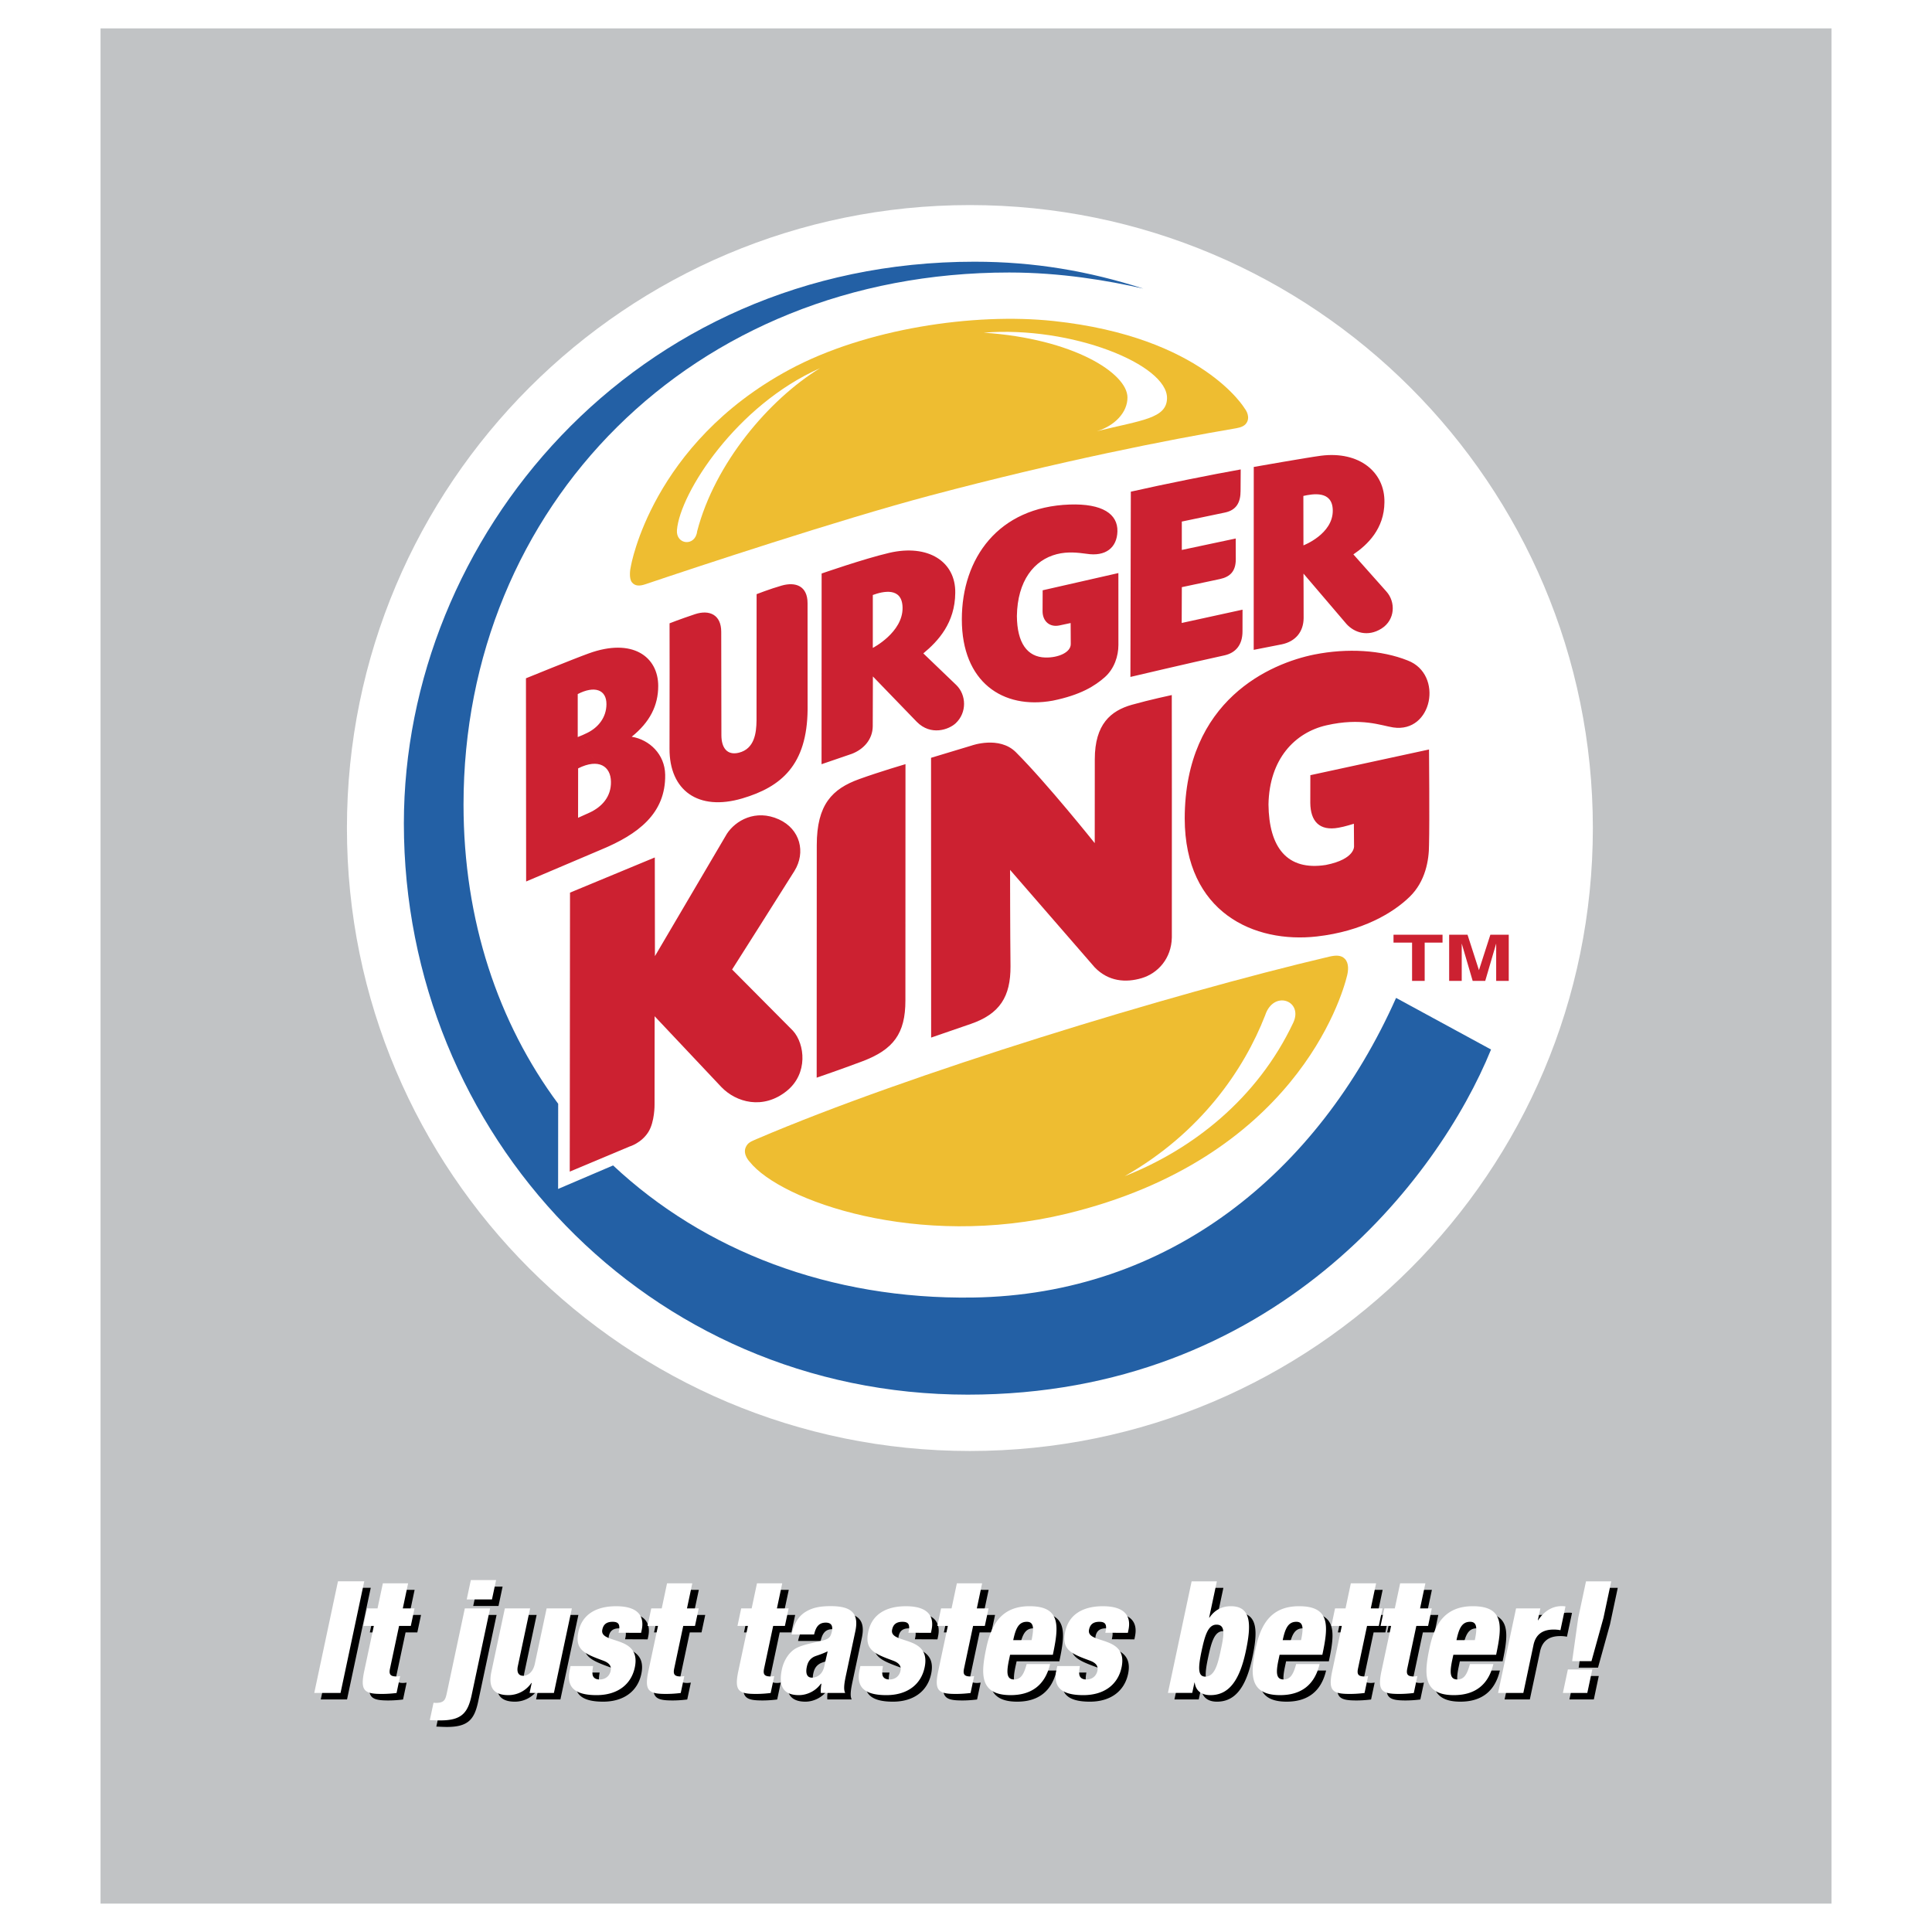 <svg xmlns="http://www.w3.org/2000/svg" width="2500" height="2500" viewBox="0 0 192.756 192.756"><g fill-rule="evenodd" clip-rule="evenodd"><path fill="#fff" d="M0 0h192.756v192.756H0V0z"/><path fill="#c1c3c5" d="M10.031 2.834h172.696v187.088H10.031V2.834z"/><path d="M34.613 82.613c0-34.325 27.828-62.153 62.153-62.153 34.33 0 62.154 27.828 62.154 62.153 0 34.327-27.824 62.153-62.154 62.153-34.325 0-62.153-27.827-62.153-62.153z" fill="#fff"/><path d="M124.451 42.036c.266-.646-.27-1.282-.27-1.282s-4.201-7.138-19.055-8.725c-7.953-.851-18.781.762-26.373 4.851-13.751 7.412-15.81 19.614-15.81 19.614-.079.298-.208 1.215.101 1.601.315.395.773.387 1.339.198 4.855-1.639 19.32-6.438 28.449-8.86 12.991-3.445 23.663-5.542 30.514-6.708.484-.085.924-.243 1.105-.689zm-50.052 72.435c-.313.729.404 1.449.404 1.449 3.081 3.865 16.756 8.768 31.599 5.176 22.67-5.484 27.461-21.518 28.004-23.785.109-.459.199-1.205-.229-1.648-.363-.373-.873-.378-1.58-.212-15.746 3.702-41.945 11.702-57.051 18.168-.65.279-.944.385-1.147.852z" fill="#eebd31"/><path d="M139.287 99.561c-7.775 17.463-22.691 29.617-42.242 29.895-14.237.201-26.803-4.678-35.876-13.18l-5.487 2.346.007-8.498c-5.978-8.066-9.443-18.267-9.443-29.856 0-29.683 22.731-53.08 54.441-53.08 5.176 0 9.85.806 13.383 1.606-5.438-1.741-10.836-2.683-16.848-2.683-34.026 0-56.926 27.595-56.928 56.046 0 31.014 24.326 56.988 56.254 56.988 30.496 0 46.951-21.5 52.213-34.434l-9.474-5.15z" fill="#2360a5"/><path d="M131.393 93.43c4.477-.511 7.568-2.31 9.271-3.978 1.549-1.523 1.91-3.614 1.91-5.173.062-2.284 0-9.503 0-9.503l-11.84 2.564s0 .891-.006 2.767c.021 1.828.906 2.824 2.822 2.474.602-.1 1.527-.396 1.527-.396l.016 2.258c-.008-.061.176 1.263-2.811 1.854-3.904.614-5.678-1.789-5.725-6.033.078-4.556 2.648-7.18 5.77-7.897 3.51-.803 5.502.033 6.672.21 3.92.587 5.031-5.292 1.465-6.673-2.639-1.06-6.059-1.253-9.32-.604-4.355.871-12.924 4.514-12.945 16.362.02 9.413 6.961 12.478 13.194 11.768zm-6.311-28.594l.006-18.248s5.332-.941 6.707-1.121c3.818-.485 6.381 1.635 6.33 4.646-.021 2.645-1.684 4.241-3.098 5.199 0 0 2.596 2.926 3.291 3.701.938 1.041.895 2.827-.488 3.701-1.361.857-2.707.407-3.488-.454l-4.293-5.031s.018 3.091.014 4.443c-.014 1.343-.789 2.326-2.186 2.615l-2.795.549zm4.963-10.424c.004-.003 2.961-1.128 2.926-3.499-.029-2.005-2.004-1.639-2.934-1.433l.008 4.932zm-7.895 10.977c1.117-.244 1.814-1.031 1.814-2.393 0-1.233.004-2.169.004-2.169l-6.07 1.327.014-3.573s2.975-.63 3.801-.809c1.037-.225 1.582-.794 1.582-1.979 0-1.109-.008-2.066-.008-2.066l-5.377 1.141v-2.831s2.795-.582 4.301-.9c1.174-.244 1.561-1.05 1.561-2.155 0-.72.014-2.146.014-2.146-2.682.472-7.783 1.497-10.963 2.219l-.041 18.483c-.001.001 6.042-1.426 9.368-2.149zM92.9 103.52s3.631-1.25 3.948-1.361c2.921-1.004 3.984-2.742 3.97-5.75-.037-3.261-.043-9.622-.043-9.622l8.449 9.731c1.373 1.416 3.096 1.539 4.666 1.076 1.629-.477 2.984-1.962 3.025-4.063.014-7.03-.006-24.186-.006-24.186s-2.18.463-3.992.973c-2.086.594-3.689 1.925-3.689 5.433l-.006 8.369s-4.752-5.957-7.865-9.07c-1.662-1.661-4.412-.667-4.412-.667l-4.054 1.224.009 27.913zm-2.56-27.281s-2.544.746-4.613 1.491c-2.692.973-4.238 2.528-4.238 6.599 0 3.736-.009 23.191-.009 23.191s2.355-.805 4.553-1.631c3.121-1.176 4.299-2.785 4.299-6.062l.008-23.588zm-12.626 5.513c-2.337-1.058-4.339.125-5.192 1.436l-7.179 12.205-.013-9.844-8.46 3.509-.026 27.834 5.958-2.5s1.173-.332 1.878-1.441c.649-1.021.625-2.738.625-2.738l.008-8.822 6.662 7.068c1.463 1.521 4.15 2.295 6.521.383 2.146-1.732 1.814-4.684.617-6.004l-6.07-6.111s5.342-8.417 6.216-9.828c1.159-1.867.575-4.183-1.545-5.147zm-11.349-4.463c.066 3.894-2.737 5.963-6.391 7.479l-7.481 3.178-.018-20.273s4.717-1.924 6.254-2.479c4.372-1.591 6.942.324 6.942 3.245 0 1.953-.833 3.605-2.646 5.066 1.785.295 3.307 1.76 3.34 3.784zm-8.724-3.752c.366-.142.636-.264.944-.414 1.116-.546 1.911-1.549 1.921-2.859.01-1.484-1.214-1.871-2.865-1.016v4.289l3.315 4.456c-.021-1.533-1.214-2.368-3.275-1.333l-.006 4.932s.668-.295 1.158-.523c1.204-.56 2.149-1.564 2.123-3.075l-3.315-4.457zM80.57 60.182c0-1.707-1.174-2.163-2.595-1.754-1.148.327-2.488.851-2.488.851l-.008 12.604c-.014 1.252-.206 2.823-1.755 3.213-1.186.297-1.748-.495-1.75-1.742l-.017-10.316c0-1.719-1.192-2.229-2.607-1.764-1.596.533-2.548.915-2.548.915s.015 8.929-.004 12.495c-.021 4.183 2.864 6.271 7.261 4.973 3.877-1.147 6.468-3.319 6.516-8.89l-.005-10.585zm6.519 7.308l-.015 4.97c-.015 1.337-.93 2.307-2.086 2.75 0 .039 0-.044 0 0l-3.022 1.035.008-19.026s4.245-1.478 6.743-2.06c3.878-.902 6.64.861 6.589 3.997-.026 2.981-1.69 4.796-3.186 6.033l3.287 3.155c1.011.98 1.08 2.747-.056 3.814-.675.632-2.476 1.288-3.885-.141l-4.377-4.527zm-.009-2.849c.006 0 3.003-1.549 2.969-4.01-.028-2.098-1.962-1.638-2.968-1.269l-.001 5.279zm24.502-7.467l-7.555 1.719s-.008.797-.01 2.104c.01.974.695 1.609 1.68 1.403.623-.128 1.121-.24 1.121-.24l.012 2.095c.008.832-1.238 1.375-2.531 1.346-1.814-.045-2.82-1.455-2.844-4.138.055-3.524 1.713-5.59 3.973-6.172 1.127-.289 2.154-.145 2.949-.044 1.951.317 3.068-.624 3.109-2.233.043-1.726-1.49-2.789-4.77-2.677-7.115.247-10.753 5.359-10.753 11.46 0 6.249 4.083 9.009 9.064 8.109 2.816-.572 4.217-1.484 5.188-2.333.969-.854 1.367-2.126 1.369-3.212l-.002-7.187z" fill="#cc2131"/><path d="M81.81 36.738c-8.335 3.686-13.961 12.439-14.271 16.144-.12 1.475 1.833 1.687 2.016.125 1.759-6.765 7.142-13.14 12.255-16.269zM109.43 43.022c4.492-1.102 6.961-1.269 7.004-3.276.08-3.361-9.512-7.258-18.297-6.555 8.951.598 14.32 4.045 14.35 6.445.015 1.523-1.299 2.859-3.057 3.386zM112.213 117.346c6.746-2.654 13.229-7.717 16.814-15.309 1.035-2.195-1.959-3.316-2.803-.738-2.099 5.396-6.412 11.728-14.011 16.047z" fill="#fff"/><path d="M139.031 93.256v.791h1.852v3.816h1.258v-3.816h1.781v-.791h-4.891zm9.151 4.607l1.092-3.729v3.729h1.254v-4.607h-1.834l-1.139 3.537-1.141-3.537h-1.832v4.607h1.254v-3.729l1.092 3.729h1.254z" fill="#cc2131"/><path d="M34.369 158.414h2.621l-2.366 11.139h-2.62l2.365-11.139zm3.576 4.453h-1.046l.373-1.744h1.046l.529-2.502h2.519l-.529 2.502h1.169l-.37 1.744h-1.172l-.905 4.26c-.124.592.054.781.647.781.107 0 .252-.016.363-.035l-.357 1.686a11.89 11.89 0 0 1-1.47.096c-1.742 0-2.174-.311-1.754-2.287l.957-4.501zm9.079-1.744h2.52l-1.834 8.629c-.371 1.748-.96 2.545-3.107 2.545-.39 0-.653-.02-1.071-.035l.37-1.732c.136.02.26.02.354.02.758-.047.837-.348.996-1.094l1.772-8.333zm.6-2.828h2.521l-.409 1.932h-2.523l.411-1.932zm8.289 11.258h-2.426l.211-.99h-.032a2.78 2.78 0 0 1-2.292 1.213c-1.431 0-2.041-.713-1.696-2.34l1.341-6.312h2.521l-1.223 5.754c-.13.611.06.971.531.971.486 0 .99-.377 1.164-1.201l1.175-5.523h2.519l-1.793 8.428zm3.913-2.682c-.064.375-.103.699-.032.953.09.234.291.389.696.389.59 0 .981-.373 1.083-.857.083-.393-.023-.766-.751-1.027-1.926-.703-2.838-1.105-2.459-2.887.358-1.686 1.724-2.539 3.752-2.539 2.376 0 2.817 1.148 2.56 2.373l-.06.283-2.251-.01.033-.154c.158-.732-.097-.936-.628-.936-.673 0-.931.328-1.026.777-.319 1.5 3.935.502 3.24 3.777-.36 1.697-1.724 2.762-3.81 2.762-2.262 0-3.036-.846-2.679-2.529l.081-.375h2.251zm6.473-4.004h-1.046l.372-1.744h1.046l.532-2.502h2.519l-.531 2.502h1.171l-.372 1.744h-1.171l-.905 4.26c-.125.592.052.781.645.781.109 0 .254-.016.366-.035l-.359 1.686c-.495.062-.986.096-1.469.096-1.742 0-2.174-.311-1.755-2.287l.957-4.501zm8.972 0h-1.044l.369-1.744h1.045l.533-2.502h2.521l-.533 2.502h1.172l-.373 1.744h-1.169l-.905 4.26c-.127.592.053.781.646.781.109 0 .253-.016.366-.035l-.359 1.686c-.496.062-.988.096-1.47.096-1.744 0-2.174-.311-1.755-2.287l.956-4.501zm5.873 4.09c.1-.469.28-.732.586-.936.273-.186.616-.201 1.495-.623-.075.344-.182.781-.33 1.479-.178.838-.723 1.15-1.25 1.15-.465 0-.642-.404-.501-1.07zm.731-3.236c.172-.748.467-1.178 1.167-1.178.557 0 .72.334.608.861-.14.643-.304.768-1.108.971-.732.186-1.701.344-2.399.684-.696.34-1.278 1.166-1.485 2.146-.387 1.82.279 2.57 1.7 2.57.839 0 1.719-.438 2.219-1.184h.032c-.051.322-.094.662-.064.961h2.431c-.216-.375-.045-1.184.09-1.824l.921-4.324c.38-1.793-.385-2.51-2.457-2.51-1.041 0-1.791.143-2.469.547-.681.4-1.172 1.102-1.439 2.279h2.253v.001zm6.868 3.15c-.066.375-.106.699-.032.953.089.234.289.389.693.389.593 0 .981-.373 1.084-.857.085-.393-.022-.766-.754-1.027-1.924-.703-2.834-1.105-2.457-2.887.357-1.686 1.724-2.539 3.752-2.539 2.377 0 2.821 1.148 2.559 2.373l-.058.283-2.253-.01.034-.154c.157-.732-.098-.936-.627-.936-.675 0-.931.328-1.027.777-.319 1.5 3.938.502 3.242 3.777-.362 1.697-1.726 2.762-3.812 2.762-2.259 0-3.036-.846-2.678-2.529l.081-.375h2.253zm6.472-4.004h-1.046l.372-1.744h1.046l.53-2.502h2.518l-.529 2.502h1.17l-.371 1.744h-1.17l-.905 4.26c-.127.592.052.781.645.781.109 0 .252-.016.365-.035l-.357 1.686c-.498.062-.987.096-1.471.096-1.741 0-2.173-.311-1.753-2.287l.956-4.501zm6.523 1.422c.242-1.143.529-1.83 1.361-1.83.701 0 .721.643.469 1.83h-1.83zm3.953 1.461c.609-2.871.812-4.848-2.326-4.848-2.74 0-3.801 1.76-4.307 4.133-.533 2.51-.758 4.74 2.42 4.74 2.096 0 3.447-1.016 3.939-3.105h-2.338c-.287 1.059-.594 1.543-1.25 1.543-.738 0-.791-.643-.514-1.945l.113-.518h4.263zm2.696 1.121c-.062.375-.1.699-.029.953.09.234.289.389.693.389.592 0 .982-.373 1.086-.857.082-.393-.025-.766-.754-1.027-1.926-.703-2.836-1.105-2.459-2.887.357-1.686 1.727-2.539 3.754-2.539 2.377 0 2.818 1.148 2.557 2.373l-.057.283-2.25-.01.031-.154c.158-.732-.096-.936-.629-.936-.67 0-.93.328-1.023.777-.32 1.5 3.934.502 3.24 3.777-.361 1.697-1.725 2.762-3.811 2.762-2.262 0-3.037-.846-2.682-2.529l.082-.375h2.251zm12.142-1.482c.318-1.494.625-2.646 1.486-2.646.926 0 .758 1.012.434 2.537-.291 1.355-.594 2.648-1.551 2.648-.75 0-.714-.903-.369-2.539zm-3.355 4.162h2.426l.219-1.029h.033c.062.582.436 1.254 1.562 1.254 1.695 0 2.859-1.223 3.527-4.373.557-2.611.584-4.5-1.484-4.5-.703 0-1.52.23-2.137 1.137h-.031l.768-3.621h-2.514l-2.369 11.132zm11.449-5.262c.244-1.143.533-1.83 1.361-1.83.705 0 .725.643.473 1.83h-1.834zm3.955 1.461c.611-2.871.812-4.848-2.324-4.848-2.742 0-3.803 1.76-4.307 4.133-.533 2.51-.758 4.74 2.418 4.74 2.096 0 3.449-1.016 3.939-3.105h-2.336c-.287 1.059-.594 1.543-1.254 1.543-.736 0-.787-.643-.51-1.945l.109-.518h4.265zm1.945-2.883h-1.045l.369-1.744h1.047l.533-2.502h2.52l-.531 2.502h1.168l-.369 1.744h-1.17l-.906 4.26c-.127.592.053.781.645.781.107 0 .254-.016.365-.035l-.357 1.686c-.496.062-.986.096-1.467.096-1.746 0-2.178-.311-1.756-2.287l.954-4.501zm4.915 0h-1.043l.371-1.744h1.045l.531-2.502h2.518l-.531 2.502h1.17l-.367 1.744h-1.172l-.904 4.26c-.127.592.051.781.643.781.111 0 .254-.016.367-.035l-.359 1.686a11.85 11.85 0 0 1-1.469.096c-1.744 0-2.174-.311-1.758-2.287l.958-4.501zm6.527 1.422c.24-1.143.527-1.83 1.357-1.83.705 0 .725.643.471 1.83h-1.828zm3.953 1.461c.609-2.871.809-4.848-2.328-4.848-2.742 0-3.803 1.76-4.307 4.133-.531 2.51-.758 4.74 2.418 4.74 2.096 0 3.449-1.016 3.941-3.105h-2.336c-.289 1.059-.596 1.543-1.252 1.543-.738 0-.789-.643-.514-1.945l.109-.518h4.269zm1.99-4.627h2.424l-.252 1.176h.033c.486-.748 1.264-1.404 2.326-1.404.127 0 .248 0 .4.029l-.504 2.373a3.09 3.09 0 0 0-.689-.064c-1.016 0-1.758.422-1.994 1.531l-1.02 4.789h-2.518l1.794-8.43zm6.977-2.705h2.52l-.777 3.654-1.195 4.311h-1.928l.605-4.311.775-3.654zm-1.805 8.795h2.43l-.494 2.34h-2.436l.5-2.34z"/><path d="M158.236 157.771h2.518l-.777 3.65-1.195 4.311h-1.928l.605-4.311.777-3.65zm-1.81 8.793h2.436l-.496 2.34h-2.436l.496-2.34zm-5.168-6.093h2.424l-.25 1.176h.033c.484-.744 1.264-1.402 2.324-1.402.125 0 .25 0 .4.029l-.504 2.371a3.35 3.35 0 0 0-.688-.062c-1.016 0-1.762.422-1.998 1.527l-1.016 4.795h-2.52l1.795-8.434zm-5.946 3.168c.242-1.141.531-1.832 1.359-1.832.701 0 .725.643.471 1.832h-1.83zm3.956 1.461c.609-2.869.811-4.848-2.328-4.848-2.742 0-3.803 1.758-4.309 4.135-.529 2.506-.758 4.736 2.422 4.736 2.096 0 3.449-1.014 3.939-3.102h-2.338c-.285 1.057-.594 1.539-1.252 1.539-.736 0-.787-.639-.512-1.947l.111-.514h4.267v.001zm-10.479-2.881h-1.049l.375-1.748h1.045l.533-2.504h2.518l-.531 2.504h1.17l-.369 1.748h-1.174l-.904 4.256c-.125.596.055.785.646.785.109 0 .252-.02.365-.039l-.359 1.689c-.496.061-.988.094-1.469.094-1.742 0-2.174-.312-1.756-2.285l.959-4.5zm-4.916 0h-1.045l.369-1.748h1.047l.529-2.504h2.521l-.531 2.504h1.17l-.371 1.748h-1.172l-.902 4.256c-.127.596.053.785.645.785.109 0 .252-.02.365-.039l-.357 1.689c-.496.061-.986.094-1.471.094-1.742 0-2.174-.312-1.754-2.285l.957-4.5zm-5.898 1.42c.244-1.141.531-1.832 1.363-1.832.699 0 .723.643.467 1.832h-1.83zm3.955 1.461c.611-2.869.812-4.848-2.324-4.848-2.746 0-3.803 1.758-4.311 4.135-.531 2.506-.756 4.736 2.422 4.736 2.094 0 3.445-1.014 3.938-3.102h-2.338c-.283 1.057-.592 1.539-1.252 1.539-.734 0-.787-.639-.51-1.947l.109-.514h4.266v.001zm-12.053-.36c.322-1.496.629-2.648 1.49-2.648.924 0 .758 1.014.43 2.539-.287 1.355-.592 2.645-1.547 2.645-.754-.001-.717-.903-.373-2.536zm-3.354 4.16h2.426l.221-1.027h.027c.066.578.441 1.25 1.566 1.25 1.695 0 2.859-1.219 3.527-4.365.559-2.621.584-4.506-1.484-4.506-.703 0-1.52.232-2.137 1.137h-.033l.77-3.617h-2.518l-2.365 11.128zm-8.785-2.679c-.064.373-.104.701-.031.951.09.238.291.389.693.389.594 0 .982-.373 1.086-.857.084-.389-.025-.762-.752-1.027-1.928-.705-2.838-1.109-2.461-2.885.359-1.684 1.725-2.539 3.754-2.539 2.375 0 2.82 1.15 2.557 2.371l-.057.283-2.25-.006.031-.158c.156-.732-.096-.936-.629-.936-.672 0-.93.328-1.025.781-.318 1.496 3.938.502 3.242 3.775-.361 1.699-1.725 2.76-3.811 2.76-2.264 0-3.037-.846-2.68-2.529l.078-.373h2.255zm-6.65-2.582c.244-1.141.529-1.832 1.361-1.832.701 0 .721.643.471 1.832h-1.832zm3.953 1.461c.609-2.869.814-4.848-2.326-4.848-2.74 0-3.801 1.758-4.307 4.135-.531 2.506-.758 4.736 2.422 4.736 2.096 0 3.445-1.014 3.938-3.102h-2.336c-.287 1.057-.596 1.539-1.254 1.539-.736 0-.787-.639-.512-1.947l.109-.514h4.266v.001zm-10.477-2.881h-1.045l.371-1.748h1.047l.53-2.504h2.52l-.529 2.504h1.17l-.373 1.748h-1.17l-.904 4.256c-.127.596.051.785.644.785.109 0 .252-.02.366-.039l-.357 1.689c-.497.061-.988.094-1.471.094-1.742 0-2.174-.312-1.754-2.285l.955-4.5zm-6.472 4.002c-.067.373-.104.701-.033.951.09.238.29.389.696.389.591 0 .981-.373 1.084-.857.083-.389-.024-.762-.753-1.027-1.925-.705-2.834-1.109-2.458-2.885.358-1.684 1.724-2.539 3.751-2.539 2.377 0 2.82 1.15 2.561 2.371l-.058.283-2.253-.006.033-.158c.156-.732-.098-.936-.628-.936-.674 0-.931.328-1.027.781-.318 1.496 3.939.502 3.241 3.775-.36 1.699-1.724 2.76-3.81 2.76-2.262 0-3.037-.846-2.68-2.529l.081-.373h2.253zm-7.598.088c.099-.473.281-.734.585-.939.271-.186.616-.201 1.495-.615-.073.34-.182.773-.33 1.475-.178.834-.723 1.148-1.251 1.148-.464-.001-.64-.405-.499-1.069zm.729-3.237c.174-.748.469-1.182 1.167-1.182.559 0 .72.334.61.861-.14.643-.304.77-1.109.973-.732.186-1.702.338-2.398.686-.696.344-1.277 1.164-1.485 2.143-.387 1.824.279 2.57 1.701 2.57.837 0 1.72-.436 2.219-1.184h.032c-.054.326-.096.668-.066.965h2.432c-.217-.379-.046-1.186.089-1.826l.921-4.326c.38-1.793-.385-2.508-2.455-2.508-1.042 0-1.79.141-2.471.547-.679.402-1.172 1.1-1.438 2.281h2.251zm-15.575-.853h-1.044l.371-1.748h1.045l.531-2.504h2.519l-.531 2.504h1.171l-.372 1.748h-1.172l-.903 4.256c-.125.596.053.785.646.785.108 0 .253-.02.365-.039l-.358 1.689a12.03 12.03 0 0 1-1.47.094c-1.743 0-2.174-.312-1.755-2.285l.957-4.5zm-6.473 4.002c-.064.373-.103.701-.032.951.091.238.291.389.696.389.591 0 .982-.373 1.084-.857.083-.389-.023-.762-.753-1.027-1.925-.705-2.838-1.109-2.459-2.885.358-1.684 1.727-2.539 3.752-2.539 2.377 0 2.819 1.15 2.561 2.371l-.061.283-2.25-.006.033-.158c.157-.732-.099-.936-.629-.936-.672 0-.93.328-1.024.781-.319 1.496 3.935.502 3.24 3.775-.36 1.699-1.725 2.76-3.809 2.76-2.263 0-3.037-.846-2.68-2.529l.079-.373h2.252zm-3.912 2.683h-2.426l.21-.994h-.032a2.777 2.777 0 0 1-2.293 1.213c-1.43 0-2.039-.711-1.696-2.334l1.343-6.318h2.52l-1.224 5.758c-.128.605.062.963.532.963.488 0 .987-.369 1.165-1.199l1.175-5.521h2.519l-1.793 8.432zm-8.888-8.433h2.52l-1.836 8.633c-.372 1.748-.959 2.541-3.105 2.541-.39 0-.652-.012-1.071-.031l.369-1.73c.136.014.261.014.355.014.758-.049.837-.344.996-1.092l1.772-8.335zm.599-2.825h2.52l-.411 1.932h-2.519l.41-1.932zm-9.678 4.573h-1.047l.373-1.748h1.043l.533-2.504h2.519l-.531 2.504h1.17l-.371 1.748h-1.171l-.904 4.256c-.127.596.051.785.647.785.108 0 .252-.02.364-.039l-.357 1.689c-.497.061-.988.094-1.471.094-1.744 0-2.174-.312-1.754-2.285l.957-4.5zm-3.577-4.453h2.622l-2.366 11.139h-2.622l2.366-11.139zm40.902 4.453h-1.044l.37-1.748h1.045l.532-2.504h2.52l-.531 2.504h1.169l-.373 1.748h-1.17l-.906 4.256c-.126.596.054.785.648.785.109 0 .251-.02.366-.039l-.358 1.689c-.496.061-.987.094-1.469.094-1.744 0-2.175-.312-1.756-2.285l.957-4.5z" fill="#fff"/></g></svg>